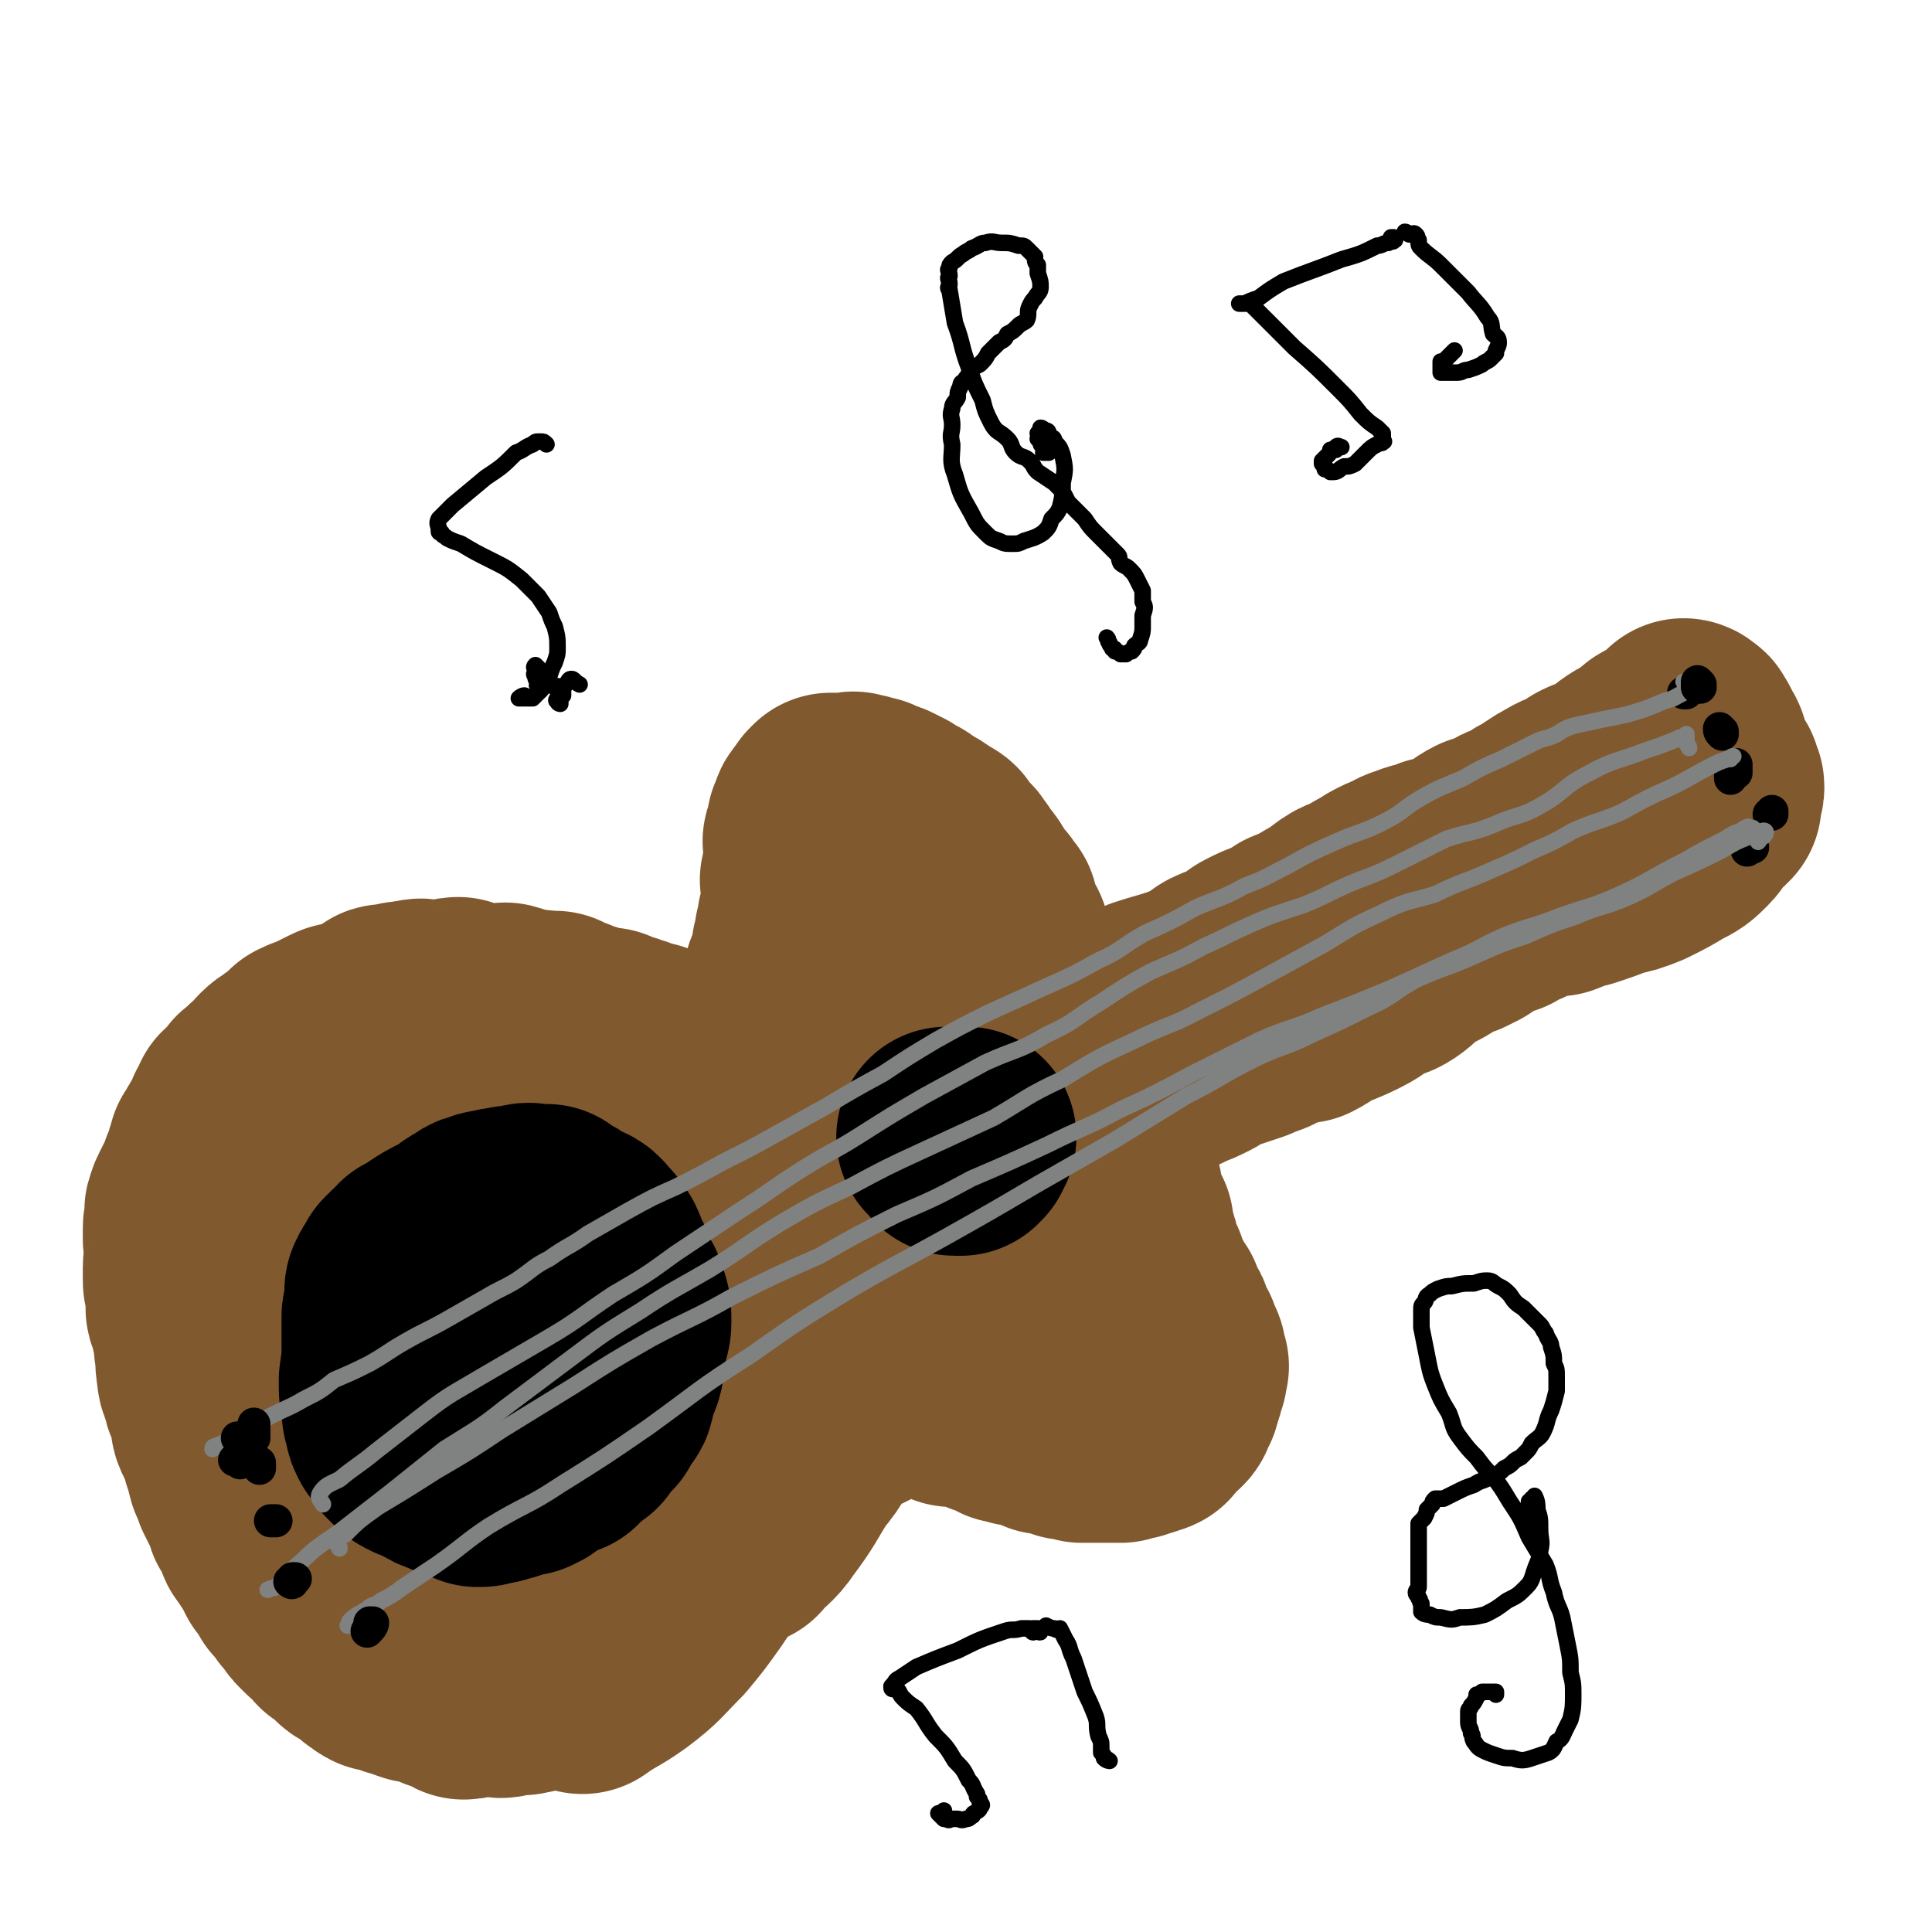 <svg viewBox='0 0 700 700' version='1.1' xmlns='http://www.w3.org/2000/svg' xmlns:xlink='http://www.w3.org/1999/xlink'><g fill='none' stroke='#81592F' stroke-width='80' stroke-linecap='round' stroke-linejoin='round'><path d='M160,382c0,0 0,0 0,0 0,-1 0,-1 0,-2 1,0 1,0 1,-1 0,-1 -1,-1 -1,-1 0,-1 0,-1 -1,-1 0,0 0,0 0,0 -1,-1 -1,-1 -1,-2 -1,0 -1,0 -2,-1 -1,-1 -1,-1 -2,-1 -1,0 -1,0 -2,0 -1,-1 -1,-1 -2,-1 -1,-1 -1,0 -2,0 -2,0 -2,0 -4,0 -2,0 -2,0 -4,0 -3,0 -3,-1 -5,0 -2,0 -1,0 -3,1 -3,0 -3,0 -5,1 -3,0 -3,0 -5,1 -2,1 -2,1 -4,2 -2,1 -2,1 -4,2 -2,0 -2,1 -3,1 -1,1 -1,1 -2,2 -2,2 -2,2 -4,3 -2,2 -2,1 -4,3 -1,1 -1,1 -2,3 -1,1 -1,1 -3,2 -1,1 -1,1 -2,2 -1,1 -2,1 -2,2 -1,1 -1,1 -1,2 -1,1 -1,1 -1,1 -1,1 -1,1 -1,1 -1,1 -1,0 -2,1 0,0 0,1 0,2 -1,1 -1,1 -2,2 0,1 1,1 0,1 0,1 -1,1 -1,2 -1,1 -1,1 -1,2 -1,1 0,1 -1,1 0,1 -1,1 -1,2 -1,2 -1,2 -2,3 0,2 -1,2 -1,4 -1,3 -1,3 -2,5 -1,3 -1,3 -2,5 -1,2 -1,2 -2,4 0,1 -1,1 -1,3 -1,1 0,1 0,3 0,2 -1,2 -1,4 0,2 0,2 0,4 1,3 1,3 1,6 0,2 -1,2 -1,4 0,2 0,2 0,4 0,2 0,2 1,4 0,1 0,1 0,2 0,1 0,1 0,2 0,1 0,1 0,3 0,1 1,1 1,2 1,2 0,2 1,5 1,3 1,3 1,7 1,4 0,4 1,9 0,3 1,3 2,6 0,2 0,2 1,4 1,2 1,2 1,3 1,2 0,2 1,4 0,2 0,2 1,4 1,2 1,2 2,4 1,2 1,2 1,4 1,3 1,3 2,7 1,2 1,2 2,5 1,2 1,2 2,4 1,2 1,2 2,4 1,2 0,2 1,3 1,2 1,1 2,3 1,1 0,1 1,2 0,2 0,2 2,4 0,1 1,1 1,2 1,1 1,1 2,3 1,2 1,2 2,4 1,1 2,1 3,2 1,2 0,2 1,4 1,1 1,1 2,2 1,1 1,1 2,3 1,1 1,0 2,1 0,1 0,1 1,2 0,1 0,1 1,2 1,1 1,1 2,2 0,0 0,0 1,0 1,1 1,1 2,2 1,2 1,2 2,3 2,1 2,1 3,2 2,1 2,1 3,3 1,1 1,0 2,1 2,1 2,1 3,2 1,1 1,1 2,2 2,1 1,1 3,2 1,0 1,0 3,0 1,1 1,1 2,1 2,1 1,1 3,1 2,1 2,1 5,2 1,0 1,0 3,0 2,1 2,1 3,1 2,1 2,1 4,2 2,0 2,0 3,0 2,1 2,2 4,3 2,0 2,-1 4,-1 1,0 1,0 1,0 2,0 2,0 3,0 1,0 1,0 2,0 1,0 1,0 1,0 0,0 0,0 1,0 1,0 1,1 3,0 1,0 1,0 3,-1 1,0 1,0 2,0 1,0 1,1 2,0 2,0 2,0 4,-1 1,0 1,0 3,-1 1,0 1,0 1,0 1,-1 1,-1 2,-1 1,0 1,0 2,-1 1,0 1,0 2,-1 1,0 1,0 2,0 0,-1 0,-1 0,-1 0,0 0,1 1,0 1,0 1,0 1,-1 1,-1 1,-1 2,-2 1,-1 1,0 2,-1 1,0 1,-1 3,-2 1,-1 1,-1 3,-1 1,-1 1,-1 2,-2 1,-1 1,-1 2,-2 1,-1 2,-1 3,-2 1,0 1,0 2,-1 0,-1 0,-2 0,-2 1,-1 1,-1 2,-1 0,-1 0,-1 1,-2 0,0 0,0 1,0 0,-1 0,-1 1,-2 1,-1 1,-1 1,-1 0,0 0,0 1,-1 0,0 0,0 0,-1 1,-1 1,-1 1,-2 0,0 0,0 0,-1 0,0 0,0 1,-1 0,0 1,0 1,-1 0,0 0,-1 0,-1 0,0 1,1 1,0 0,-1 -1,-1 0,-3 0,0 0,0 1,0 0,-1 0,-1 0,-2 1,-1 1,-1 1,-2 0,-1 1,0 1,-1 1,-1 0,-1 1,-1 0,-2 0,-2 0,-3 1,-1 1,-1 1,-2 0,-1 0,-1 1,-2 0,-1 0,-1 1,-3 0,0 -1,-1 0,-1 0,-1 0,-1 1,-2 0,-1 0,0 1,-1 0,-1 -1,-1 0,-2 0,0 0,0 1,-1 0,0 0,0 0,-1 0,-1 -1,-1 0,-2 0,-1 0,-1 0,-1 1,-1 1,-1 1,-2 0,-1 -1,-1 0,-2 0,-1 0,-1 1,-1 0,-1 0,-1 0,-2 0,-1 0,-1 0,-3 0,-1 0,-1 0,-2 0,-1 0,-1 0,-3 -1,-1 -1,-1 -1,-3 -1,-3 -1,-3 -1,-5 -1,-3 0,-3 0,-5 -1,-4 -2,-4 -3,-7 -1,-5 0,-5 -1,-9 -1,-4 -1,-4 -2,-8 -1,-3 -1,-2 -2,-5 0,-3 0,-3 0,-5 -1,-2 -1,-2 -2,-4 -2,-3 -1,-4 -3,-6 -2,-5 -3,-5 -5,-10 -4,-5 -4,-5 -8,-10 -2,-4 -2,-5 -5,-9 -2,-3 -2,-3 -5,-7 -3,-3 -2,-4 -5,-7 -3,-4 -4,-4 -7,-7 -3,-4 -3,-4 -7,-7 -3,-3 -3,-3 -7,-5 -4,-2 -4,-2 -7,-4 -4,-2 -4,-2 -7,-3 -4,-2 -4,-2 -7,-3 -5,-1 -5,0 -10,0 -4,0 -4,0 -8,0 -3,1 -3,1 -6,2 -3,1 -4,0 -7,2 -2,1 -2,2 -4,4 -2,3 -3,3 -5,6 -3,7 -3,7 -4,15 -2,12 -2,12 -3,25 0,11 -1,11 0,22 0,11 0,11 2,23 2,10 2,10 5,20 3,9 3,9 7,17 3,7 3,8 7,14 4,5 5,4 10,8 2,2 2,2 5,3 2,2 3,1 6,1 2,1 3,1 5,0 2,0 2,-1 3,-3 2,-2 3,-2 5,-5 3,-5 4,-5 6,-12 3,-9 3,-9 4,-19 2,-13 1,-13 0,-27 0,-11 0,-11 -1,-23 -1,-10 -2,-10 -3,-20 -1,-10 -1,-10 -3,-19 -1,-7 -1,-7 -3,-13 -1,-4 -1,-4 -4,-6 -1,-1 -1,0 -2,1 -1,0 -2,1 -2,2 -4,12 -4,12 -6,24 -5,26 -7,26 -7,52 0,20 2,21 5,40 1,7 1,7 3,13 1,2 1,2 3,3 1,1 1,1 2,0 2,0 2,0 3,-1 2,-1 2,0 4,-1 2,-2 2,-2 3,-5 3,-5 4,-4 6,-10 4,-14 3,-14 6,-29 1,-10 0,-10 1,-20 0,-3 0,-4 0,-7 0,-1 0,-1 -1,-1 -1,0 -1,0 -2,1 -1,4 -1,4 -2,9 '/><path d='M194,396c0,0 0,0 0,0 0,0 1,0 1,0 1,-1 0,-1 1,-2 0,0 1,1 1,1 1,-1 0,-1 0,-1 1,-1 1,-1 2,-1 1,0 1,-1 1,-1 0,0 0,1 1,1 0,0 0,0 1,0 1,-1 0,-2 1,-2 0,0 0,1 1,1 1,0 1,0 2,0 0,0 0,0 0,0 0,0 0,0 1,0 0,0 0,0 1,0 '/><path d='M194,370c0,0 0,0 0,0 0,0 1,-1 1,0 2,1 2,1 3,2 1,1 1,1 2,2 2,1 2,1 3,2 2,1 2,1 4,3 1,1 1,1 2,3 2,1 2,1 3,2 1,1 1,1 2,2 1,1 2,0 3,1 1,0 1,0 2,1 0,0 0,0 0,1 1,0 1,0 2,0 1,0 1,1 1,1 1,0 1,0 1,0 1,0 1,0 2,0 0,1 0,0 1,1 2,0 2,0 3,1 1,0 1,1 2,1 1,0 1,-1 2,0 1,0 1,0 2,1 1,0 1,0 2,0 1,-1 1,-1 2,-2 1,0 1,1 2,1 1,0 1,0 1,0 1,0 1,0 2,0 2,-1 2,-1 3,-2 1,0 1,1 2,1 1,-1 1,-1 2,-1 0,-1 0,-1 1,-1 1,0 1,0 2,0 1,-1 1,-1 2,-2 1,0 1,0 2,0 1,-1 1,-1 2,-2 1,0 1,0 2,-1 1,0 1,0 2,0 0,-1 0,-1 1,-1 1,-1 1,-1 2,-2 1,0 1,0 2,0 1,-1 1,-1 2,-1 1,-1 1,-1 1,-2 1,-1 1,-1 2,-2 1,0 1,0 2,0 2,-1 2,-1 3,-3 1,0 0,-1 1,-1 0,-1 0,-1 1,-2 0,-1 0,-1 1,-2 0,-1 0,-1 1,-2 0,0 0,0 1,0 0,-1 0,-1 0,-2 1,-1 1,-1 1,-1 0,-1 -1,-1 0,-2 0,0 0,0 1,0 0,-1 0,-1 0,-2 1,-1 1,-1 1,-1 0,-1 -1,-1 0,-2 0,0 0,0 1,-1 0,0 0,0 0,-1 0,0 -1,0 0,-1 0,0 0,0 1,0 0,-1 -1,-1 0,-2 0,0 0,0 1,0 0,-1 -1,-1 0,-2 0,-1 0,-1 0,-2 0,-1 0,-1 1,-2 0,-1 0,-1 0,-2 0,0 -1,0 0,-1 0,-1 0,-1 1,-2 0,-1 0,-1 0,-1 0,-1 -1,-1 0,-2 0,0 1,0 1,-1 0,0 0,0 0,-1 -1,0 0,0 0,-1 0,-1 -1,-1 0,-2 0,-1 0,-1 1,-1 0,-1 0,-1 0,-2 0,-1 0,-1 0,-2 0,-1 0,-1 0,-2 0,-1 0,-1 0,-2 0,-1 0,-1 0,-2 0,-1 0,-1 0,-2 0,-1 -1,-1 0,-2 0,-1 1,-1 1,-2 0,-1 0,-1 0,-3 -1,-1 0,-1 0,-2 0,-1 0,-1 0,-2 0,-2 0,-2 0,-3 0,-1 -1,-1 0,-2 0,-1 0,-1 1,-2 0,-2 0,-2 0,-3 1,-1 1,-1 1,-2 0,-1 0,-1 1,-2 0,-1 1,0 2,-1 0,-1 0,-1 0,-2 1,-1 1,-1 1,-1 0,0 0,1 1,1 0,0 0,-1 1,-1 1,0 1,0 2,0 1,0 1,0 3,0 1,0 1,-1 2,0 3,0 3,1 5,1 2,1 2,1 5,2 2,1 2,1 4,2 1,1 1,1 2,2 2,1 2,0 3,1 1,1 1,1 2,2 1,0 1,0 2,1 1,0 1,0 2,1 0,0 1,0 1,1 1,0 1,1 2,1 1,1 1,0 2,1 0,0 0,1 1,2 0,1 1,1 1,2 1,0 1,1 2,1 0,1 0,1 1,1 0,1 0,1 1,2 0,1 1,0 1,1 0,1 0,1 0,1 1,2 2,1 3,3 1,1 1,2 2,3 1,2 1,2 2,3 0,1 1,1 1,2 1,0 1,0 1,1 1,1 1,1 2,2 0,1 0,1 0,2 1,1 1,1 1,2 0,1 0,1 0,2 1,2 2,2 3,4 1,2 0,2 1,4 1,3 1,3 3,6 1,2 1,1 2,3 1,2 0,2 1,4 0,1 1,1 1,2 1,1 1,2 1,2 1,1 1,1 1,1 1,1 0,2 0,3 1,1 1,1 1,2 1,1 1,1 1,2 1,2 1,2 1,4 1,2 1,2 2,5 1,2 1,2 2,4 0,2 0,2 1,4 1,2 1,2 2,4 1,2 1,2 1,4 1,1 1,1 2,2 1,1 1,1 1,3 1,0 1,0 1,1 1,2 0,2 1,3 1,1 1,1 2,2 0,1 0,1 1,2 0,1 0,1 1,3 1,1 1,1 2,2 0,1 0,1 0,2 1,1 2,1 2,3 1,0 1,1 1,1 1,1 1,1 1,2 1,1 0,1 0,2 1,1 2,0 2,1 1,1 0,2 0,3 1,1 1,1 2,2 1,2 0,2 1,4 0,2 0,2 0,3 1,2 1,2 1,3 1,2 1,2 1,3 1,2 1,2 2,3 0,1 0,1 0,3 1,2 1,2 1,3 1,2 1,2 1,4 0,2 0,2 0,3 1,2 2,2 3,4 0,1 0,1 0,2 1,2 1,2 1,3 1,1 1,1 2,2 0,1 0,1 0,2 1,1 1,1 1,2 1,0 1,0 2,1 0,0 0,1 0,1 0,1 0,1 0,2 1,0 1,0 1,1 1,0 1,1 1,1 1,1 1,1 1,2 0,2 0,2 0,3 1,2 2,2 3,3 0,1 0,1 0,2 1,0 0,1 0,1 1,1 2,1 2,2 0,0 -1,0 -1,1 0,0 0,0 0,1 1,1 1,1 2,2 0,0 -1,0 -1,1 0,1 0,1 0,1 0,1 1,1 0,1 0,1 0,1 -1,2 0,1 1,1 0,2 0,1 0,1 -1,3 0,1 0,0 0,1 -1,1 -1,1 -1,2 -1,1 0,1 -1,2 -1,1 -1,1 -3,2 0,0 0,0 0,0 -1,1 0,1 -1,2 0,0 -1,0 -2,1 0,0 1,1 0,1 0,0 0,-1 -1,0 -1,0 -1,1 -2,1 0,0 0,-1 -1,0 -1,0 -1,0 -2,1 -1,0 -1,0 -2,0 -1,1 -1,0 -2,1 -1,0 -1,0 -2,0 -2,0 -2,0 -4,0 -1,0 -1,0 -2,0 -2,0 -2,0 -3,0 -2,0 -2,0 -3,0 -1,-1 -1,-1 -2,-2 -1,0 -1,1 -3,1 -1,-1 -1,-1 -2,-1 -2,-1 -2,-1 -3,-1 -2,-1 -2,0 -3,0 -1,-1 -1,-1 -2,-1 -1,-1 -1,-1 -2,-1 -2,-1 -2,-1 -4,-1 -1,0 -1,0 -2,0 -2,-1 -2,-1 -4,-1 -2,-1 -2,-2 -3,-2 -2,-1 -2,0 -4,-1 -1,-1 -1,-2 -2,-2 -2,-1 -3,0 -5,-1 -3,0 -3,0 -6,0 -2,-1 -2,-2 -5,-2 -2,-1 -2,-1 -4,-1 -1,0 -1,0 -2,0 -1,-1 -1,-1 -3,-2 -1,0 -1,0 -2,1 -2,0 -1,0 -3,0 -2,0 -2,0 -3,1 -3,0 -3,0 -6,2 -3,1 -3,1 -6,3 -2,1 -2,1 -5,2 -1,1 -1,1 -3,2 -1,1 -1,1 -3,2 -1,0 -1,1 -2,2 -1,2 -1,2 -3,4 -3,5 -3,5 -7,10 -5,8 -5,9 -11,17 -4,6 -5,5 -9,10 '/><path d='M272,487c0,0 0,0 0,0 -2,-5 -3,-5 -4,-10 -1,-7 -1,-7 -1,-14 1,-9 0,-10 3,-19 4,-9 4,-9 10,-18 3,-5 3,-5 8,-10 3,-3 3,-3 7,-5 5,-2 5,-3 9,-4 5,-1 5,-1 9,1 7,2 8,2 14,5 7,4 7,4 13,10 4,5 4,5 5,11 2,5 2,6 0,11 -2,7 -1,8 -6,14 -6,8 -7,8 -16,13 -7,5 -8,5 -16,8 -8,2 -8,2 -17,3 -6,0 -7,0 -13,-2 -4,-1 -5,-1 -8,-4 -3,-4 -3,-4 -5,-9 -2,-8 -3,-8 -2,-15 1,-11 1,-12 6,-22 6,-10 7,-10 15,-18 5,-5 5,-5 12,-8 6,-3 6,-3 12,-5 6,-1 6,-1 12,0 5,0 5,1 9,4 5,4 5,5 7,11 2,7 1,8 1,15 0,7 0,7 -2,13 -1,3 -1,3 -3,6 0,1 0,1 0,2 -1,0 -2,0 -2,0 -1,-2 0,-3 0,-5 -1,-5 -2,-5 -3,-10 -1,-13 -1,-13 -1,-25 -1,-11 -1,-11 0,-21 0,-6 1,-6 3,-12 1,-2 2,-2 4,-4 1,-1 1,-2 2,-1 2,0 2,1 2,2 2,4 3,4 4,8 5,14 6,14 9,28 3,12 2,12 4,24 1,10 1,10 1,19 1,7 1,7 0,13 0,4 0,4 -1,8 '/><path d='M273,530c0,0 0,0 0,0 0,1 0,1 0,1 0,1 -1,0 -1,0 0,1 1,1 1,1 -1,1 -1,1 -1,1 -1,1 -1,1 -1,1 -1,1 0,1 -1,2 -1,1 -1,2 -2,3 -2,4 -2,4 -4,8 -5,6 -5,6 -9,12 -4,4 -4,4 -7,9 -2,3 -2,2 -4,5 -1,2 0,2 -1,4 -2,2 -2,1 -4,3 0,0 0,0 0,0 '/><path d='M255,557c0,0 0,0 0,0 0,1 1,1 1,2 0,1 -1,1 -1,2 -1,1 0,1 0,2 0,1 0,1 0,2 -1,1 -1,2 -1,3 -2,3 -2,3 -4,6 -5,7 -5,7 -10,13 -7,7 -7,8 -15,14 -7,5 -7,4 -14,9 '/><path d='M258,401c0,0 0,0 0,0 0,0 1,1 1,1 0,0 -1,-1 -1,-1 -1,-1 -1,-2 -1,-2 -1,-1 -1,-1 -2,-1 0,-1 0,-1 0,-3 -1,-1 -1,-1 -1,-2 -1,-1 -1,-1 -1,-2 -1,-1 -1,-1 -2,-2 -1,-1 -1,-1 -2,-2 -1,-1 -1,0 -3,-1 -2,-1 -2,-1 -4,-2 -1,-1 -1,-1 -2,-1 -3,-1 -3,-1 -5,-2 -2,0 -2,-1 -5,-1 -1,-1 -1,-1 -3,-1 -1,-1 -1,-1 -3,-1 -1,0 -1,0 -2,0 -1,-1 -1,-1 -2,-2 -2,0 -2,0 -4,0 -1,-1 -1,-1 -3,-1 -1,0 -1,-1 -2,-1 -1,0 -1,0 -3,0 -1,-1 0,-1 -1,-1 -1,-1 -1,-1 -2,-1 -1,0 -1,0 -2,0 -1,-1 -1,-1 -2,-2 0,0 0,1 -1,1 -2,0 -2,-1 -4,-1 -3,0 -3,0 -5,0 -4,-1 -4,-2 -8,-3 -3,0 -3,1 -6,1 -2,-1 -2,-1 -4,-1 -1,-1 -1,0 -3,0 -2,-1 -2,-1 -4,-2 -2,0 -2,1 -3,1 -3,0 -3,0 -5,0 -2,0 -2,0 -4,0 -1,0 -1,-1 -3,0 -2,0 -2,0 -4,1 -1,0 -1,-1 -2,0 -2,0 -2,0 -3,1 -1,0 -1,0 -2,0 0,0 0,-1 -1,0 -1,1 -1,2 -2,4 '/><path d='M296,374c0,0 0,0 0,0 -1,-1 -1,-1 -2,-1 0,-1 1,-1 1,-2 0,-1 -1,-2 0,-2 0,0 0,1 1,1 0,0 0,-1 0,-1 0,-1 -1,-1 0,-1 0,-1 0,-1 1,-2 1,-1 1,0 2,-1 0,-1 0,-2 1,-3 1,-1 1,-1 3,-2 1,-1 1,-2 3,-3 2,-1 2,-1 4,-2 1,-2 1,-2 3,-3 1,-1 1,-1 3,-1 1,0 1,0 2,0 1,0 1,-1 2,0 1,1 1,1 2,3 1,0 0,0 1,1 '/><path d='M387,382c0,0 0,0 0,0 0,0 -1,0 -1,0 1,-1 1,-1 2,-2 0,0 0,0 0,0 1,-1 1,-1 2,-2 0,0 0,1 0,1 1,-1 1,-2 2,-3 1,0 1,0 2,0 1,-1 1,-1 2,-1 2,-1 2,-1 3,-2 3,-1 3,-1 5,-2 6,-2 6,-3 12,-6 6,-2 7,-2 13,-4 5,-2 5,-2 9,-4 2,-1 2,-2 4,-3 2,-1 3,-1 5,-2 2,-1 2,-1 4,-2 2,-1 2,-2 4,-3 4,-2 4,-2 7,-3 4,-2 4,-2 7,-4 5,-2 5,-2 10,-5 5,-2 4,-3 9,-6 4,-2 4,-1 8,-4 4,-2 3,-2 7,-4 2,-1 2,-1 4,-1 2,-2 2,-2 5,-3 5,-2 5,-1 9,-3 5,-1 5,-1 9,-3 4,-2 4,-3 8,-5 3,-1 3,-1 6,-2 3,-2 3,-2 6,-3 2,-1 2,-1 5,-3 3,-1 3,-1 5,-3 3,-2 3,-2 5,-3 3,-2 4,-2 7,-3 2,-1 2,-2 4,-3 4,-2 4,-1 7,-3 4,-2 4,-3 7,-5 3,-2 3,-1 6,-3 2,-1 1,-2 3,-3 1,-1 1,-1 2,-1 1,0 1,0 1,0 1,-1 1,-1 2,-2 0,0 1,0 1,0 1,-1 1,-1 1,-1 1,-1 1,-1 1,-1 1,0 1,0 1,-1 1,0 1,0 1,0 1,0 1,0 2,0 0,-1 -1,-1 -1,-2 0,0 1,0 1,1 1,0 1,0 1,1 1,0 0,1 1,1 0,1 0,1 1,2 0,1 1,1 1,2 1,1 0,1 0,3 0,1 1,1 1,2 1,0 1,0 1,1 1,1 1,1 1,2 1,1 1,1 1,2 1,1 1,1 1,1 0,1 0,1 0,2 0,1 1,0 1,1 0,1 0,1 -1,2 0,2 0,2 0,4 -2,2 -2,2 -4,3 -2,3 -2,4 -4,6 -3,3 -3,3 -7,5 -5,3 -5,3 -11,6 -5,2 -5,2 -10,3 -5,2 -5,2 -11,4 -4,1 -4,1 -9,3 -3,0 -3,0 -6,1 -2,0 -2,0 -4,1 -2,1 -2,1 -4,2 -3,1 -3,1 -6,3 -3,1 -3,1 -6,2 -3,2 -3,2 -6,4 -2,1 -2,1 -4,2 -3,1 -3,1 -5,2 -3,1 -3,2 -5,3 -4,2 -4,2 -7,4 -3,2 -3,3 -6,5 -3,2 -3,1 -7,3 -4,2 -4,3 -8,5 -4,2 -4,2 -9,4 -5,2 -5,3 -9,5 -5,1 -5,0 -9,2 -3,1 -3,2 -6,3 -3,1 -3,0 -5,2 -3,1 -3,1 -6,2 -3,1 -3,1 -6,2 -3,1 -3,2 -5,3 -4,2 -4,2 -7,3 -3,2 -3,1 -5,2 -2,1 -2,1 -4,2 -1,1 -1,1 -2,2 -2,1 -2,1 -5,3 -2,1 -2,1 -4,2 -2,1 -2,2 -4,3 -1,1 -2,1 -3,2 -2,1 -1,1 -3,2 -1,0 -1,0 -2,1 -1,0 -1,0 -2,1 -1,0 -1,1 -2,1 -2,1 -2,1 -4,2 '/></g>
<g fill='none' stroke='#000000' stroke-width='80' stroke-linecap='round' stroke-linejoin='round'><path d='M204,448c0,0 0,0 0,0 -1,0 -1,0 -1,0 -1,-1 -1,-2 -1,-3 -1,-1 -1,-1 -2,-2 -1,-1 -1,0 -2,-1 0,-1 0,-2 0,-2 -1,0 -1,1 -2,1 -2,-1 -2,-1 -3,-1 -2,-1 -2,0 -4,0 -3,1 -3,0 -5,1 -2,0 -2,0 -5,1 -2,0 -2,0 -4,1 -2,0 -2,1 -4,2 -2,1 -2,1 -3,2 -3,2 -3,2 -5,3 -4,2 -4,2 -7,4 -3,2 -3,2 -5,3 -2,2 -1,2 -3,3 -1,1 -1,1 -2,2 0,1 0,1 0,2 -1,1 -2,0 -2,2 -1,1 -1,1 -1,3 0,1 0,1 0,2 0,2 0,2 0,5 -1,6 -1,6 -1,11 0,6 0,6 -1,13 0,5 0,5 1,9 0,3 0,3 1,6 0,1 0,1 1,3 0,0 0,0 1,1 1,2 1,2 2,3 1,1 1,1 2,2 1,1 1,1 3,2 3,1 3,1 5,2 3,2 3,2 6,3 2,1 2,1 5,2 3,1 3,1 5,2 2,0 2,0 4,-1 1,0 1,0 2,0 2,-1 2,-1 3,-1 1,0 1,0 2,-1 1,0 1,0 3,-1 1,0 1,0 3,0 1,-1 1,-1 2,-1 1,-1 1,-1 2,-2 2,-1 2,-1 4,-2 2,-1 2,-1 5,-2 1,-2 1,-2 3,-3 2,-2 2,-2 4,-3 1,-2 1,-2 2,-4 1,-1 1,-1 3,-2 1,-2 1,-2 2,-4 1,-2 2,-1 2,-3 1,-2 0,-2 1,-4 0,-3 1,-2 2,-5 1,-3 0,-3 1,-6 0,-3 0,-3 1,-6 0,-2 1,-2 1,-5 0,-4 0,-4 -1,-7 -1,-4 -2,-3 -3,-6 -2,-4 -1,-4 -3,-7 -1,-2 -1,-3 -2,-5 -2,-3 -2,-3 -4,-5 -2,-3 -3,-2 -6,-4 -2,-1 -2,-2 -5,-2 -4,-1 -5,-1 -9,-1 -5,1 -5,1 -9,2 -4,1 -4,1 -8,3 -6,3 -6,3 -11,7 -4,2 -4,3 -8,6 -4,3 -4,3 -7,6 -2,3 -2,3 -4,5 -1,2 -1,2 -2,4 -1,1 -1,1 -1,2 0,2 0,2 0,5 0,3 0,3 0,7 1,7 0,7 2,13 1,5 1,5 4,9 2,4 2,4 5,7 2,3 2,3 5,4 4,2 4,2 8,3 3,0 3,1 6,1 4,-1 4,-1 8,-1 4,-1 4,-1 8,-3 4,-1 4,-1 8,-3 5,-3 5,-3 9,-6 3,-2 3,-3 6,-6 1,-2 1,-2 2,-5 1,-1 2,-1 2,-3 0,-3 0,-3 0,-5 -1,-3 0,-3 -1,-5 -2,-6 -2,-6 -5,-12 -2,-5 -2,-4 -4,-9 -2,-5 -1,-5 -4,-9 -2,-3 -2,-2 -4,-5 -2,-1 -1,-2 -3,-3 -1,-1 -2,-1 -4,-1 -1,-1 -1,-2 -3,-2 -2,0 -2,1 -4,2 -2,1 -3,0 -5,2 -4,2 -4,2 -7,6 -3,3 -3,3 -6,7 '/><path d='M343,412c0,0 0,0 0,0 0,0 0,0 1,1 1,1 1,0 2,1 0,0 -1,1 0,1 0,0 0,0 1,0 0,0 0,0 1,0 0,-1 0,-1 1,-1 0,-1 0,-1 1,-2 '/></g>
<g fill='none' stroke='#000000' stroke-width='12' stroke-linecap='round' stroke-linejoin='round'><path d='M611,251c0,0 0,0 0,0 -1,0 -1,0 -1,0 0,0 0,0 1,0 '/><path d='M627,282c0,0 0,0 0,0 0,-1 0,-1 0,-2 0,0 1,0 1,0 1,-1 1,0 1,0 0,-1 0,-1 0,-2 0,0 0,0 0,-1 '/><path d='M633,308c0,0 0,0 0,0 0,-1 1,-1 1,-1 -1,0 -2,-1 -1,-1 0,0 1,0 2,1 '/><path d='M624,266c0,0 0,0 0,0 -1,-1 -1,-1 -1,-2 0,0 0,1 1,1 '/><path d='M641,295c0,0 0,0 0,0 1,0 1,0 1,0 0,-1 0,-1 0,-1 '/></g>
<g fill='none' stroke='#808282' stroke-width='6' stroke-linecap='round' stroke-linejoin='round'><path d='M610,247c0,0 0,0 0,0 1,1 1,1 2,1 1,1 1,1 2,1 0,0 0,0 0,0 0,0 1,0 0,0 0,0 0,-1 -1,0 -1,0 0,0 -1,1 -1,0 -1,0 -2,1 -4,2 -3,2 -7,3 -7,3 -7,3 -14,5 -5,1 -5,1 -10,2 -4,1 -5,1 -9,2 -3,1 -3,1 -6,3 -4,2 -4,1 -8,3 -6,3 -6,3 -12,6 -7,3 -7,3 -14,7 -7,3 -8,3 -15,7 -7,4 -6,5 -14,9 -8,4 -8,3 -17,7 -9,4 -9,4 -18,9 -8,4 -7,4 -15,7 -9,5 -9,4 -18,8 -9,5 -9,5 -18,9 -9,5 -8,6 -17,10 -9,5 -9,5 -18,9 -11,5 -11,5 -22,10 -10,5 -10,5 -19,10 -10,6 -10,6 -19,12 -11,6 -11,6 -21,12 -9,5 -9,5 -18,10 -9,5 -9,5 -19,10 -9,5 -9,5 -17,9 -9,4 -9,4 -18,9 -7,4 -7,4 -14,8 -7,5 -7,4 -14,9 -6,3 -6,4 -12,8 -5,3 -6,3 -11,6 -7,4 -7,4 -14,8 -7,4 -8,4 -15,8 -7,4 -6,4 -13,8 -6,3 -6,3 -13,6 -5,4 -5,4 -11,7 -5,3 -6,3 -12,6 -5,3 -5,4 -10,7 -5,2 -5,2 -10,4 0,0 -1,0 -1,1 '/><path d='M612,271c0,0 0,0 0,0 0,-1 -1,-1 -1,-2 0,-1 0,-1 0,-2 0,0 0,-1 0,-1 0,0 0,1 -1,1 -1,0 -1,0 -3,1 -5,2 -5,2 -11,4 -10,4 -11,3 -20,8 -10,5 -9,7 -18,12 -7,4 -8,3 -15,6 -9,4 -10,3 -19,6 -8,4 -8,4 -16,8 -8,4 -8,4 -16,7 -10,4 -10,5 -20,9 -9,3 -10,3 -19,7 -9,4 -8,4 -17,8 -9,5 -10,5 -19,9 -9,5 -9,5 -18,11 -10,6 -9,7 -20,12 -10,6 -11,5 -22,10 -11,6 -11,6 -22,12 -12,7 -12,7 -23,14 -11,7 -11,6 -22,13 -11,7 -10,7 -21,14 -12,8 -12,8 -24,16 -11,8 -11,8 -23,15 -12,8 -12,9 -24,16 -12,7 -12,7 -24,14 -10,6 -11,6 -20,13 -9,7 -9,7 -18,14 -6,5 -7,5 -13,10 -4,2 -5,2 -7,5 -1,2 0,2 1,4 '/><path d='M628,274c0,0 0,0 0,0 -1,0 -1,1 -1,1 -1,0 -1,0 -1,0 -3,1 -3,1 -5,2 -8,4 -7,4 -15,8 -9,4 -9,4 -18,9 -9,4 -9,3 -18,7 -7,4 -7,4 -14,7 -8,4 -8,4 -15,7 -11,5 -11,4 -21,9 -10,3 -10,2 -20,7 -11,5 -10,5 -20,11 -11,6 -11,6 -22,12 -11,6 -11,6 -23,12 -11,6 -12,5 -24,11 -13,6 -13,6 -26,14 -13,6 -13,7 -25,14 -13,6 -13,6 -26,12 -13,6 -13,6 -26,13 -13,6 -13,6 -25,13 -13,8 -13,9 -26,17 -12,7 -13,7 -25,15 -13,8 -13,8 -25,17 -12,9 -12,9 -24,18 -10,8 -11,8 -22,15 -10,8 -10,8 -20,16 -9,7 -9,7 -18,14 -7,5 -8,5 -14,11 -5,4 -4,4 -8,8 -2,2 -2,1 -4,2 '/><path d='M635,303c0,0 0,0 0,0 0,-1 1,-1 1,-1 0,-1 0,-1 -1,-2 0,0 0,0 -1,0 -1,-1 -1,0 -1,0 0,0 1,0 1,0 0,0 -1,-1 -1,0 -1,0 -1,0 -2,1 -3,1 -3,1 -6,3 -8,4 -8,4 -15,8 -12,6 -12,7 -23,12 -11,5 -11,4 -22,8 -10,4 -10,3 -20,7 -9,4 -9,5 -19,9 -11,5 -11,5 -22,10 -12,5 -12,5 -25,10 -11,5 -12,4 -23,9 -12,6 -12,6 -24,12 -13,7 -13,7 -26,13 -13,7 -13,6 -27,13 -13,6 -13,6 -27,12 -13,7 -13,7 -27,13 -14,7 -14,7 -28,15 -16,7 -16,7 -32,15 -14,8 -14,7 -29,15 -14,8 -14,8 -28,17 -13,8 -13,8 -26,16 -12,8 -12,8 -24,15 -11,7 -11,7 -21,13 -7,5 -7,5 -12,10 -2,1 -3,2 -3,3 0,1 1,1 1,2 '/><path d='M637,305c0,0 0,0 0,0 1,-1 0,-1 1,-2 1,0 1,0 1,0 1,-1 1,-2 0,-2 -1,0 -1,1 -2,2 -1,0 -2,0 -3,0 -5,2 -5,2 -10,5 -8,4 -8,4 -17,8 -8,4 -8,5 -17,9 -9,4 -10,3 -19,7 -9,3 -9,3 -18,7 -9,3 -9,3 -18,7 -11,5 -11,4 -22,9 -9,5 -8,6 -17,10 -10,5 -10,5 -21,10 -10,5 -11,4 -21,9 -12,6 -12,7 -24,13 -13,8 -13,8 -26,16 -14,8 -14,8 -28,16 -17,10 -17,10 -33,19 -18,10 -19,10 -36,20 -18,11 -18,11 -35,23 -19,12 -19,13 -37,26 -16,11 -16,11 -32,21 -12,8 -13,7 -26,15 -9,6 -9,7 -19,14 -6,4 -6,4 -12,8 -4,3 -4,3 -8,5 -2,2 -3,1 -5,3 -3,2 -4,2 -6,4 -1,1 0,1 -1,2 '/></g>
<g fill='none' stroke='#000000' stroke-width='12' stroke-linecap='round' stroke-linejoin='round'><path d='M94,530c0,0 0,0 0,0 0,1 0,1 0,2 '/><path d='M86,521c0,0 0,0 0,0 0,0 0,0 1,0 '/><path d='M92,516c0,0 0,0 0,0 0,1 0,1 0,3 0,1 0,1 0,2 '/><path d='M87,530c0,0 0,0 0,0 0,0 0,-1 -1,-1 0,-1 -1,0 -1,0 1,0 1,0 2,0 '/><path d='M100,551c0,0 0,0 0,0 -1,0 -2,0 -2,0 0,0 1,0 2,0 '/><path d='M105,573c0,0 0,0 0,0 0,0 1,1 1,0 0,0 0,-1 0,-1 0,0 0,0 1,0 '/><path d='M133,591c0,0 0,0 0,0 1,-1 2,-2 2,-3 0,0 -1,0 -1,0 '/><path d='M616,249c0,0 0,0 0,0 0,0 -1,0 -1,0 0,-1 0,-1 0,-2 0,0 1,1 1,1 '/></g>
<g fill='none' stroke='#000000' stroke-width='6' stroke-linecap='round' stroke-linejoin='round'><path d='M504,86c0,0 0,0 0,0 1,0 1,0 1,0 0,1 1,1 0,1 0,1 -1,0 -2,1 -2,0 -2,1 -4,1 -6,3 -6,3 -13,5 -10,4 -11,4 -21,8 -5,3 -5,3 -9,6 -3,1 -3,1 -5,2 -1,0 -2,0 -2,0 0,0 1,0 2,0 1,0 2,0 2,0 2,2 2,2 4,4 6,6 6,6 12,12 8,7 8,7 16,15 4,4 4,4 8,9 3,3 3,3 6,5 1,1 1,1 2,2 0,1 0,1 0,2 0,1 1,1 0,1 0,1 -1,0 -2,1 -2,1 -2,1 -4,3 -2,2 -2,2 -4,4 -2,1 -2,1 -4,1 -2,1 -2,2 -4,2 0,0 0,0 -1,0 -1,-1 -1,-1 -2,-1 0,-1 0,-1 -1,-2 0,0 0,0 0,-1 1,-1 1,-1 1,-1 1,-1 1,-1 1,-1 1,-1 1,-1 1,-2 1,0 1,0 2,0 0,-1 0,-1 0,-1 1,-1 1,0 2,0 '/><path d='M509,84c0,0 0,0 0,0 1,0 1,1 2,1 1,0 1,-1 2,0 1,1 0,1 1,2 0,2 0,2 1,3 3,3 4,3 7,6 5,5 5,5 10,10 3,4 4,4 7,9 2,2 1,3 2,6 1,1 2,1 2,3 0,1 0,1 -1,3 0,0 0,1 0,1 -1,1 -1,1 -2,2 -1,1 -2,1 -3,2 -2,1 -2,1 -5,2 -2,0 -2,1 -4,1 -2,0 -2,0 -4,0 -1,0 -1,0 -2,0 0,-1 0,-1 0,-2 0,-1 0,-1 0,-2 0,0 1,0 1,0 1,-1 1,-1 2,-2 0,0 0,0 0,0 1,-1 1,-1 2,-2 '/><path d='M378,164c0,0 0,0 0,0 1,0 2,0 2,0 0,-1 -1,-1 -2,-2 -1,-1 -1,-1 -1,-2 0,-1 -1,-1 -1,-1 1,-1 1,-1 2,-1 0,-1 0,-1 -1,-2 0,0 -1,1 -1,1 0,0 1,0 1,0 1,-1 0,-1 0,-2 1,0 1,1 2,1 0,0 0,0 0,0 1,0 1,1 1,2 1,1 2,0 2,2 2,2 2,2 3,5 1,5 1,5 0,10 0,5 0,5 -1,9 -1,2 -1,2 -3,4 -1,3 -1,3 -3,5 -3,2 -4,2 -7,3 -2,1 -2,1 -4,1 -3,0 -3,0 -5,-1 -3,-1 -3,-1 -5,-3 -3,-3 -3,-3 -5,-7 -4,-7 -4,-7 -6,-14 -2,-5 -1,-6 -1,-11 -1,-4 0,-4 0,-7 0,-3 -1,-3 0,-6 0,-2 1,-2 2,-4 0,-2 0,-2 1,-4 0,-2 1,-1 2,-3 1,-1 1,-2 2,-3 1,-1 1,-1 3,-2 2,-2 2,-2 3,-4 2,-2 2,-2 4,-4 2,-1 2,-1 3,-3 2,-1 2,-1 4,-3 1,-1 2,-1 3,-2 1,-2 0,-3 1,-5 1,-2 1,-2 2,-3 1,-2 2,-2 2,-4 0,-2 0,-2 -1,-5 0,-1 0,-1 0,-3 -1,-1 -1,-1 -1,-3 -1,-1 -1,-1 -3,-3 -1,-1 -1,-1 -3,-1 -3,-1 -3,-1 -6,-1 -3,0 -3,-1 -6,0 -2,0 -2,1 -5,2 -1,1 -2,1 -3,2 -2,1 -2,2 -4,3 -1,1 -1,1 -1,2 -1,1 0,1 0,3 -1,1 0,1 0,3 0,1 -1,1 0,2 1,6 1,6 2,12 3,8 2,8 5,16 2,6 2,6 5,12 1,4 1,4 3,8 2,4 3,3 6,6 2,2 1,3 3,5 2,2 3,1 5,3 2,2 1,2 3,4 3,2 3,2 6,4 3,3 3,3 5,7 3,3 3,3 6,6 2,3 2,3 4,5 2,2 2,2 4,4 2,2 2,2 4,4 1,1 0,1 1,3 1,1 2,1 3,2 2,2 2,2 3,4 1,2 1,2 2,4 0,2 0,2 0,4 1,2 1,2 0,5 0,2 0,2 0,4 0,2 0,2 -1,5 0,1 -1,1 -2,2 0,1 0,1 -1,2 0,0 -1,0 -2,1 -1,0 -1,0 -2,0 -1,-1 -1,-1 -2,-1 0,-1 0,-1 -1,-1 0,-1 -1,-1 -1,-2 -1,-1 0,-1 -1,-2 0,0 0,0 0,0 '/><path d='M198,161c0,0 0,0 0,0 -1,-1 -1,-1 -2,-1 0,0 0,0 -1,0 -1,0 -1,0 -2,1 -3,1 -3,2 -6,3 -5,5 -5,5 -11,9 -6,5 -6,5 -12,10 -3,3 -3,3 -5,5 -1,2 0,2 0,4 0,1 0,1 1,1 0,1 1,1 2,2 2,1 2,1 5,2 5,3 5,3 11,6 6,3 6,3 11,7 3,3 3,3 6,6 2,3 2,3 4,6 1,3 1,3 2,5 1,4 1,4 1,8 0,2 0,2 -1,5 -1,2 -1,2 -2,5 -1,2 0,2 -2,3 -1,2 -1,2 -2,3 -1,1 -1,1 -2,2 -1,0 -1,0 -2,0 -2,0 -2,0 -3,0 0,0 1,-1 2,-1 '/><path d='M195,248c0,0 0,0 0,0 0,0 0,1 0,1 1,0 2,0 2,0 0,0 -1,0 -1,0 -1,1 0,1 0,1 0,0 0,-1 0,-2 0,0 -1,1 -1,1 -1,-1 0,-1 0,-2 -1,-1 -1,-1 -1,-2 -1,-1 0,-1 0,-2 0,-1 -1,-1 0,-2 0,0 0,0 1,1 0,0 0,1 0,1 0,0 0,-1 0,-1 '/><path d='M210,248c0,0 0,0 0,0 -2,-1 -2,-2 -3,-2 -1,0 -1,1 -2,2 -1,1 -1,1 -1,2 -1,1 -1,1 -1,2 0,0 -1,0 -1,1 0,0 -1,1 0,1 0,1 1,1 1,1 0,0 0,-1 0,-2 0,-1 0,0 1,-1 0,-1 0,-1 0,-2 -1,0 -1,0 -1,0 -1,-1 -1,-1 -1,-1 0,-1 -1,0 -1,0 0,0 0,0 0,0 '/><path d='M558,561c0,0 0,0 0,0 -1,0 -1,1 -1,0 -1,0 0,0 0,-1 0,-1 -1,-1 -1,-2 0,-1 0,-1 0,-2 0,-1 0,-1 -1,-2 0,-2 -1,-2 -1,-3 0,-1 0,-1 0,-2 0,0 0,-1 0,-1 1,-1 2,-2 2,-2 0,0 -1,0 -2,0 0,0 0,-1 0,-2 0,0 1,0 1,-1 1,0 1,-1 1,-1 1,2 1,3 1,5 1,3 1,3 1,7 0,4 1,4 0,8 0,3 -1,4 -2,7 -1,3 -1,4 -3,6 -3,3 -3,3 -7,5 -4,3 -4,3 -8,5 -4,1 -5,1 -9,1 -3,1 -3,1 -7,0 -2,0 -2,0 -4,-1 -1,0 -2,0 -3,-1 0,-1 0,-2 0,-3 -1,-1 0,-1 -1,-2 0,-1 -1,-1 -1,-2 0,-1 1,-1 1,-2 0,-2 0,-3 0,-5 0,-3 0,-3 0,-5 0,-4 0,-4 0,-8 0,-2 0,-2 0,-5 1,-1 1,-1 2,-2 1,-2 1,-2 1,-3 1,-1 1,-1 2,-2 0,-1 0,-1 1,-2 2,0 2,0 3,0 2,-1 2,-1 4,-2 4,-2 4,-2 7,-3 3,-2 3,-1 6,-3 3,-1 3,-1 5,-3 2,-1 2,-1 3,-2 1,-1 1,-1 3,-2 1,-1 1,-1 2,-2 1,-1 1,-1 2,-3 2,-2 3,-2 4,-4 2,-4 1,-4 3,-8 1,-3 1,-3 2,-7 0,-2 0,-2 0,-5 0,-3 0,-3 -1,-5 0,-3 0,-3 -1,-6 0,-2 -1,-2 -2,-5 -1,-1 -1,-2 -2,-3 -3,-3 -3,-3 -6,-6 -3,-2 -3,-2 -5,-5 -2,-2 -2,-2 -4,-3 -2,-1 -2,-2 -4,-2 -2,0 -2,0 -5,1 -4,0 -4,0 -8,1 -2,0 -2,0 -5,1 -2,1 -2,1 -3,2 -2,1 -1,2 -2,3 -1,1 -1,1 -1,3 0,3 0,3 0,6 1,5 1,5 2,10 1,5 1,6 3,11 2,5 2,5 5,10 2,5 1,5 4,9 3,4 3,4 6,7 3,4 3,4 6,7 3,4 3,4 6,9 4,6 4,6 7,13 3,5 3,5 6,10 2,5 1,5 3,10 1,5 2,5 3,9 1,5 1,5 2,10 1,5 1,5 1,10 1,4 1,4 1,8 0,4 0,5 -1,9 -1,2 -1,2 -2,4 -1,2 -1,3 -3,4 -1,2 -1,3 -3,4 -3,1 -3,1 -6,2 -3,1 -4,1 -7,0 -3,0 -3,0 -6,-1 -3,-1 -3,-1 -5,-2 -2,-1 -2,-2 -3,-3 -1,-2 0,-2 -1,-3 0,-2 -1,-2 -1,-4 0,-2 0,-2 0,-4 0,-1 1,-1 1,-2 1,-1 1,-1 2,-3 0,0 0,0 0,-1 1,0 1,0 2,-1 1,0 1,0 2,0 1,0 1,0 2,0 0,0 0,0 1,0 0,1 0,1 0,1 0,0 0,0 0,-1 '/><path d='M374,590c0,0 0,0 0,0 0,0 0,0 0,0 1,0 1,0 2,0 0,1 1,2 1,1 -1,0 -2,-1 -2,-1 0,0 0,1 0,1 -1,1 -1,0 -2,-1 -1,0 -2,0 -3,0 -3,1 -3,0 -6,1 -9,3 -9,3 -17,7 -8,3 -8,3 -15,6 -3,2 -3,2 -6,4 -2,1 -1,1 -3,3 0,0 0,0 0,0 0,1 0,1 1,1 0,0 0,0 1,0 1,1 1,2 2,3 2,2 2,2 5,4 4,5 3,5 7,10 4,4 4,4 7,9 3,3 3,3 5,7 2,2 1,2 3,5 0,0 0,0 0,1 1,1 1,1 1,2 1,1 1,1 0,2 0,1 -1,1 -2,2 -1,0 0,1 -1,1 -1,1 -1,1 -2,1 -2,1 -2,0 -3,0 -1,0 -1,0 -2,0 -1,0 -1,1 -2,0 0,0 -1,0 -1,0 -1,-1 -2,-2 -2,-2 0,0 1,0 2,0 0,0 0,-1 0,-1 '/><path d='M379,589c0,0 0,0 0,0 2,1 2,1 3,1 1,1 1,0 2,0 0,0 0,0 0,0 1,2 1,2 2,4 2,3 1,3 3,7 2,6 2,6 4,12 2,4 2,4 4,9 1,3 0,3 1,7 1,2 1,2 1,4 0,1 0,1 0,2 1,1 1,1 1,2 1,0 2,1 2,1 0,0 -1,0 -2,-1 '/></g>
</svg>